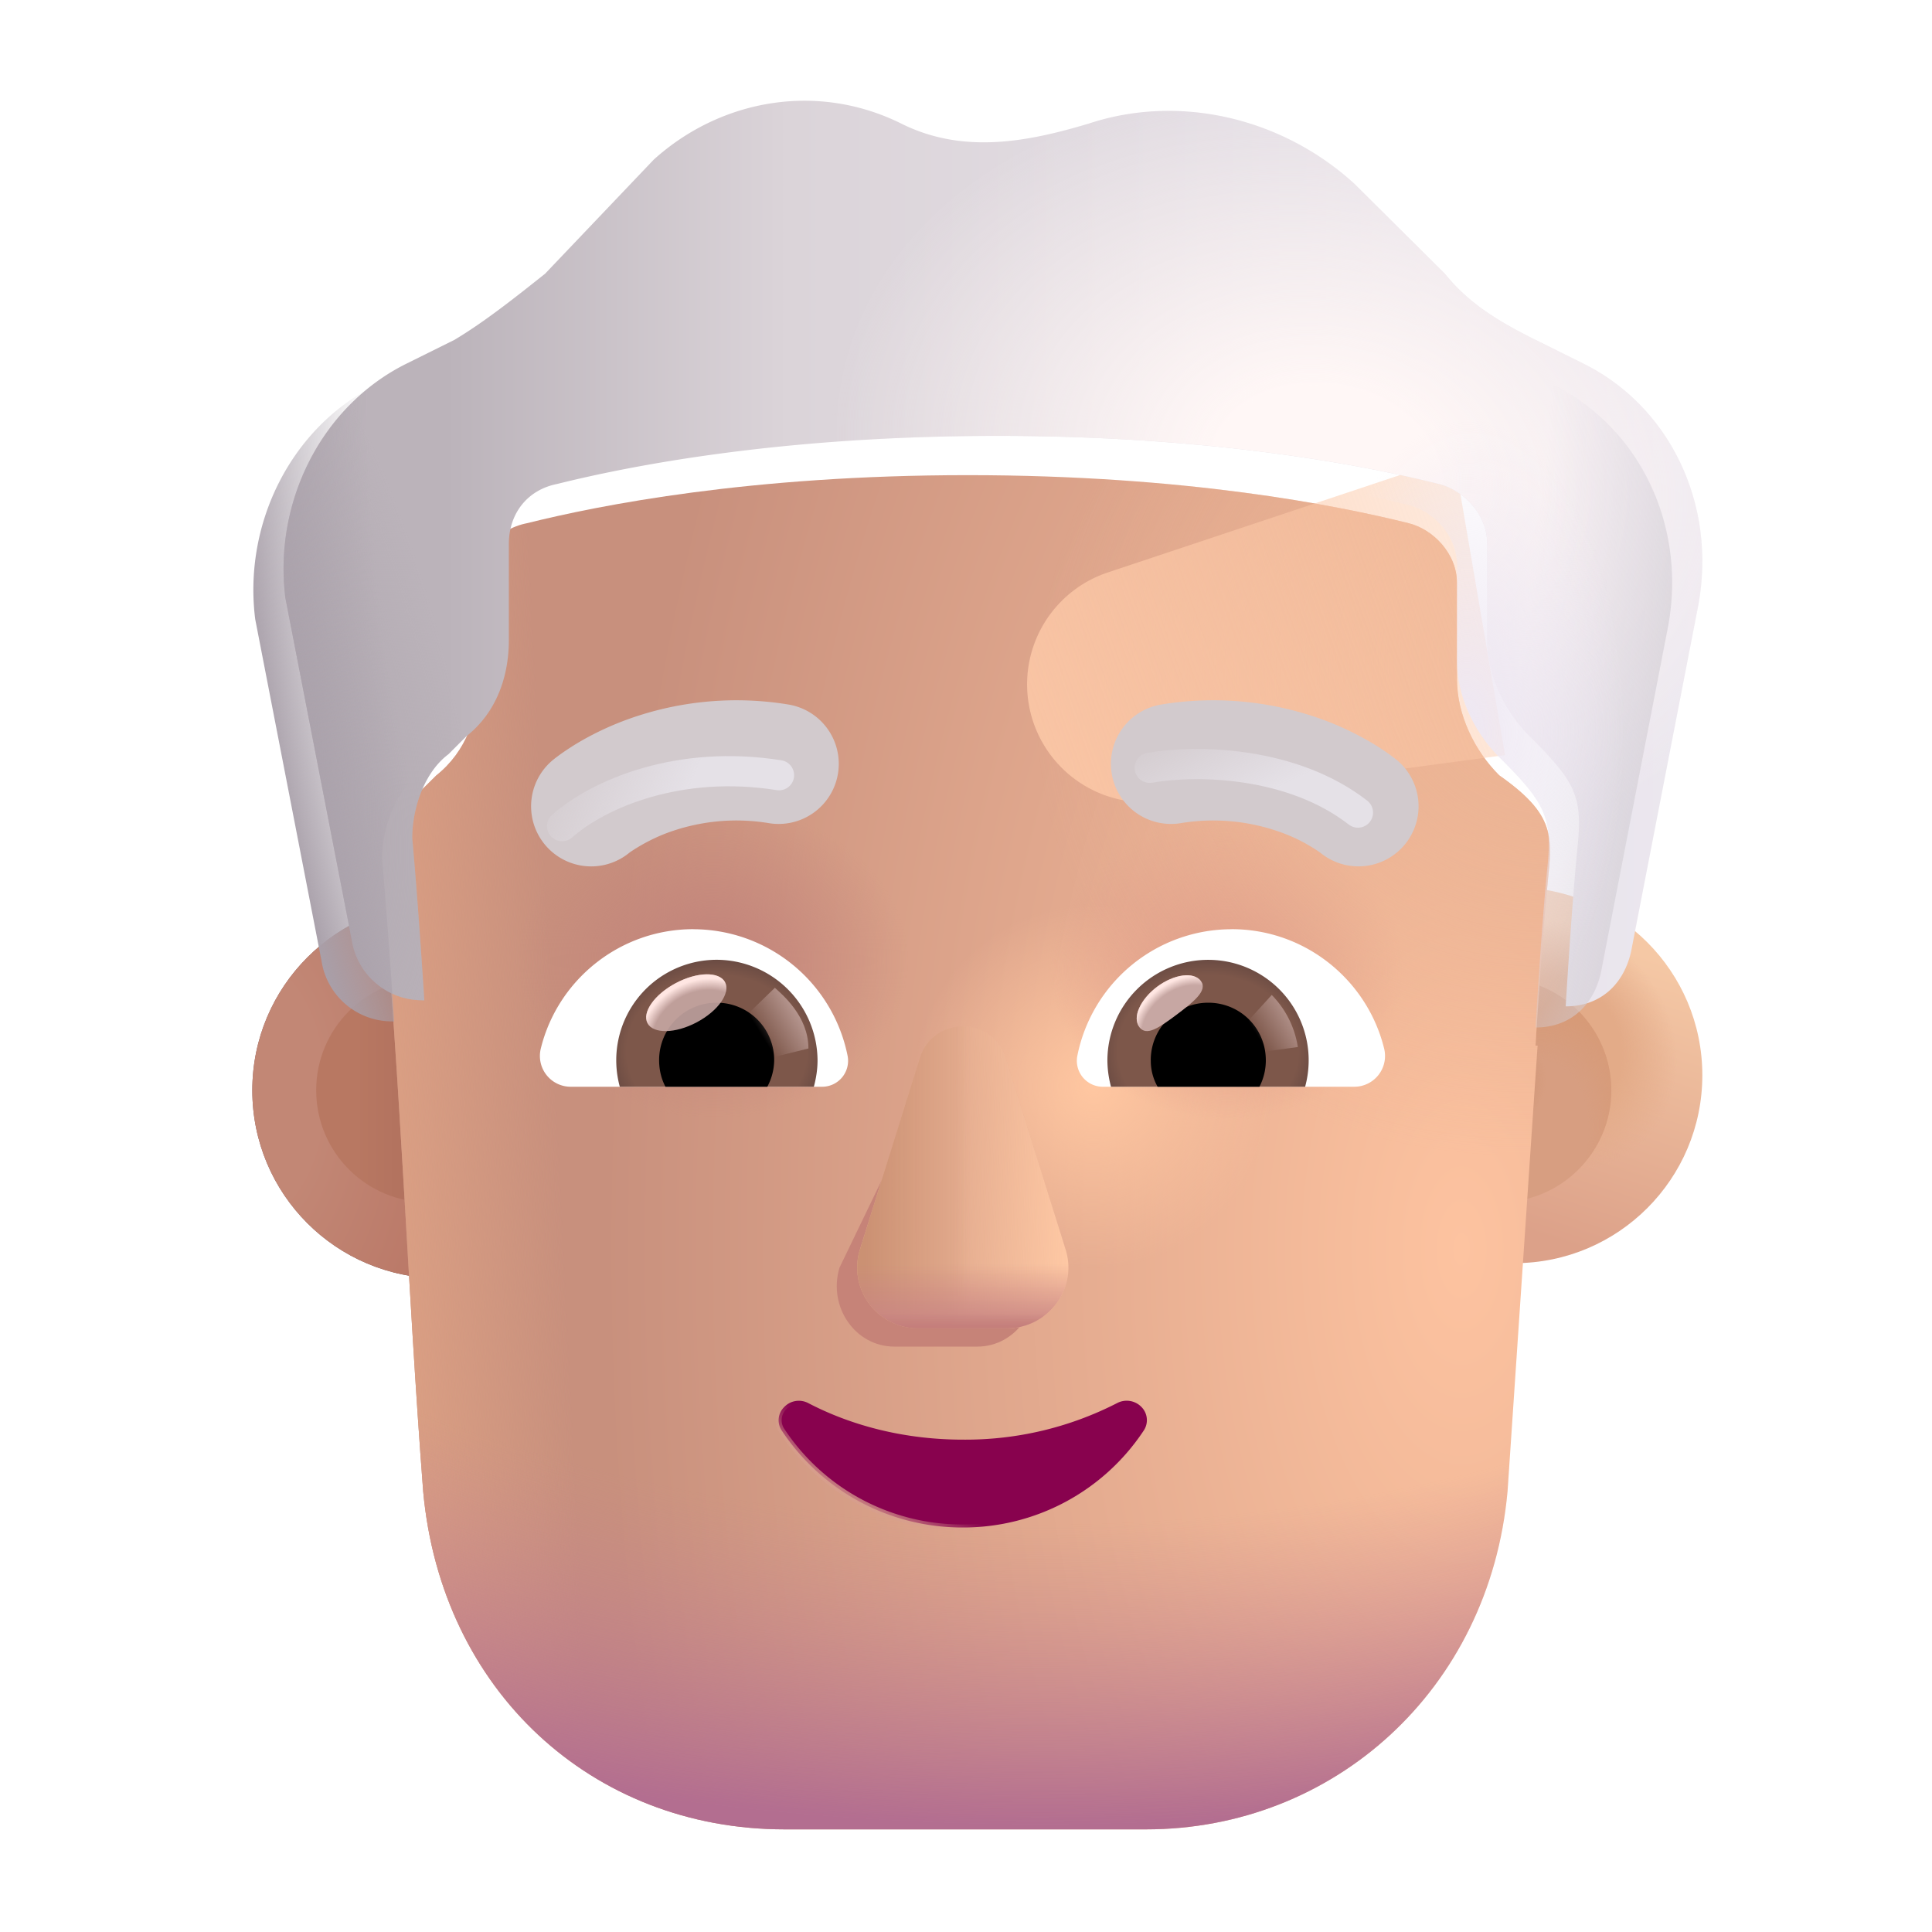 <svg xmlns="http://www.w3.org/2000/svg" fill="none" viewBox="0 0 32 32"><g filter="url(#svg-789396e0-42a9-49fe-ae71-0d1183b3e0a3-a)"><circle cx="7.092" cy="18.059" r="3.113" fill="url(#svg-5fd24ad7-9386-4697-a247-254448b26b33-b)"/></g><g filter="url(#svg-2e0ebcd0-1201-4e87-8908-366a6a70039a-c)"><circle cx="7.092" cy="18.059" r="3.113" fill="url(#svg-5d43282d-2bf7-4c83-911d-f8fc7488543b-d)"/></g><g filter="url(#svg-d0fe87c3-d761-40c3-9afb-156bc2733e18-e)"><circle cx="7.092" cy="18.059" r="1.855" fill="url(#svg-c799dd85-c68f-42df-b2d2-0a4409b6f7f4-f)"/></g><g filter="url(#svg-4dd51406-b3f0-426f-b019-0c73fe645641-g)"><circle cx="24.833" cy="18.059" r="3.113" fill="url(#svg-e9ddce16-db4f-421a-9942-453483e2562c-h)"/><circle cx="24.833" cy="18.059" r="3.113" fill="url(#svg-e86f4fc5-3b22-4165-a5f3-7703d6fd3f58-i)"/></g><g filter="url(#svg-1c239e75-7c3a-475e-8f3a-3a796e8432a8-j)"><circle cx="24.833" cy="18.059" r="1.855" fill="#D79E81"/><circle cx="24.833" cy="18.059" r="1.855" fill="url(#svg-557ce0ae-b9dc-4827-8735-e86aa7962777-k)"/><circle cx="24.833" cy="18.059" r="1.855" fill="url(#svg-b1974fcb-935e-42c8-bbc6-ca29a9adf6d2-l)"/></g><g filter="url(#svg-8bb85b90-0301-41e0-af79-2d5166dd7b88-m)"><path fill="url(#svg-c5e04da6-ab13-46c2-869e-96ce292dd2d6-n)" d="M6.327 14.234c0-.498.2-1.094.6-1.393l.3-.298c.5-.398.7-.995.7-1.591V9.36c0-.497.301-.895.801-.994 1.2-.299 3.701-.796 7.302-.796s6.102.497 7.302.796c.4.099.8.497.8.994v1.592c0 .596.3 1.193.7 1.59.937.657.879 1.018.801 1.791-.1.995-.2 2.685-.2 2.685h.034L24.97 24.4c-.3 3.3-2.894 5.6-5.987 5.6h-5.987c-3.193 0-5.687-2.3-5.987-5.6-.26-3.387-.373-6.785-.683-10.166"/><path fill="url(#svg-a85e5c3d-4343-4946-bf7d-84c7a6a3ecc0-o)" d="M6.327 14.234c0-.498.2-1.094.6-1.393l.3-.298c.5-.398.7-.995.7-1.591V9.36c0-.497.301-.895.801-.994 1.2-.299 3.701-.796 7.302-.796s6.102.497 7.302.796c.4.099.8.497.8.994v1.592c0 .596.3 1.193.7 1.59.937.657.879 1.018.801 1.791-.1.995-.2 2.685-.2 2.685h.034L24.97 24.4c-.3 3.3-2.894 5.6-5.987 5.6h-5.987c-3.193 0-5.687-2.3-5.987-5.6-.26-3.387-.373-6.785-.683-10.166"/><path fill="url(#svg-0839f5a4-094e-4b90-b51e-7f0dd9ed461c-p)" d="M6.327 14.234c0-.498.2-1.094.6-1.393l.3-.298c.5-.398.7-.995.7-1.591V9.36c0-.497.301-.895.801-.994 1.2-.299 3.701-.796 7.302-.796s6.102.497 7.302.796c.4.099.8.497.8.994v1.592c0 .596.3 1.193.7 1.59.937.657.879 1.018.801 1.791-.1.995-.2 2.685-.2 2.685h.034L24.97 24.4c-.3 3.3-2.894 5.6-5.987 5.6h-5.987c-3.193 0-5.687-2.3-5.987-5.6-.26-3.387-.373-6.785-.683-10.166"/><path fill="url(#svg-24447533-26ab-41f5-944b-0ab4bf1c60a7-q)" d="M6.327 14.234c0-.498.2-1.094.6-1.393l.3-.298c.5-.398.7-.995.7-1.591V9.36c0-.497.301-.895.801-.994 1.2-.299 3.701-.796 7.302-.796s6.102.497 7.302.796c.4.099.8.497.8.994v1.592c0 .596.3 1.193.7 1.59.937.657.879 1.018.801 1.791-.1.995-.2 2.685-.2 2.685h.034L24.97 24.4c-.3 3.3-2.894 5.6-5.987 5.6h-5.987c-3.193 0-5.687-2.3-5.987-5.6-.26-3.387-.373-6.785-.683-10.166"/><path fill="url(#svg-20736b9c-5b61-453b-9969-f8ff3d7607d4-r)" d="M6.327 14.234c0-.498.2-1.094.6-1.393l.3-.298c.5-.398.7-.995.7-1.591V9.36c0-.497.301-.895.801-.994 1.2-.299 3.701-.796 7.302-.796s6.102.497 7.302.796c.4.099.8.497.8.994v1.592c0 .596.3 1.193.7 1.59.937.657.879 1.018.801 1.791-.1.995-.2 2.685-.2 2.685h.034L24.97 24.4c-.3 3.3-2.894 5.6-5.987 5.6h-5.987c-3.193 0-5.687-2.3-5.987-5.6-.26-3.387-.373-6.785-.683-10.166"/><path fill="url(#svg-dd5c033a-bd5a-4c9e-85db-ced95db1a602-s)" d="M6.327 14.234c0-.498.2-1.094.6-1.393l.3-.298c.5-.398.7-.995.7-1.591V9.36c0-.497.301-.895.801-.994 1.2-.299 3.701-.796 7.302-.796s6.102.497 7.302.796c.4.099.8.497.8.994v1.592c0 .596.3 1.193.7 1.59.937.657.879 1.018.801 1.791-.1.995-.2 2.685-.2 2.685h.034L24.97 24.4c-.3 3.3-2.894 5.6-5.987 5.6h-5.987c-3.193 0-5.687-2.3-5.987-5.6-.26-3.387-.373-6.785-.683-10.166"/><path fill="url(#svg-bc9f9b8c-d71d-4ba3-916b-801f9798ba43-t)" d="M6.327 14.234c0-.498.2-1.094.6-1.393l.3-.298c.5-.398.7-.995.7-1.591V9.36c0-.497.301-.895.801-.994 1.2-.299 3.701-.796 7.302-.796s6.102.497 7.302.796c.4.099.8.497.8.994v1.592c0 .596.3 1.193.7 1.59.937.657.879 1.018.801 1.791-.1.995-.2 2.685-.2 2.685h.034L24.97 24.4c-.3 3.3-2.894 5.6-5.987 5.6h-5.987c-3.193 0-5.687-2.3-5.987-5.6-.26-3.387-.373-6.785-.683-10.166"/></g><g filter="url(#svg-c9eb1daf-0674-4209-b3be-b9dcb4db0803-u)"><path fill="url(#svg-70ac400c-425c-46a2-8162-7a91da367610-v)" d="m24.084 7.57-5.739 1.913a1.953 1.953 0 0 0 .877 3.788l5.706-.764z"/></g><g filter="url(#svg-88a2a3bd-30fa-48a4-b96e-28e6280922e5-w)"><path fill="url(#svg-c81581df-b297-478d-82b0-106f85899f5c-x)" d="m24.933 5.979.8.397c1.4.697 2.2 2.288 1.9 3.979l-1.1 5.669c-.098.585-.485.98-1.066.994h-.034s.1-1.69.2-2.685c.081-.808-.06-1.054-.8-1.79-.4-.398-.7-.995-.7-1.591V9.36c0-.497-.4-.895-.8-.994-1.201-.299-3.702-.796-7.303-.796s-6.102.497-7.302.796c-.5.099-.8.497-.8.994v1.592c0 .596-.2 1.193-.7 1.59l-.3.3c-.4.298-.6.894-.6 1.392.1 1.094.2 2.685.2 2.685l-.092-.003a1.18 1.18 0 0 1-1.109-.992l-1.1-5.669c-.2-1.591.6-3.182 2-3.879l.8-.397c.5-.299 1-.697 1.501-1.095l1.8-1.89c1.1-.994 2.701-1.292 4.102-.596 1.03.513 2.1.298 3.1 0 1.501-.497 3.202-.1 4.402.995l1.5 1.491c.4.498.9.796 1.5 1.095"/><path fill="url(#svg-418b51ec-a6eb-4346-9757-53d0232d228b-y)" d="m24.933 5.979.8.397c1.4.697 2.2 2.288 1.9 3.979l-1.1 5.669c-.098.585-.485.98-1.066.994h-.034s.1-1.69.2-2.685c.081-.808-.06-1.054-.8-1.79-.4-.398-.7-.995-.7-1.591V9.36c0-.497-.4-.895-.8-.994-1.201-.299-3.702-.796-7.303-.796s-6.102.497-7.302.796c-.5.099-.8.497-.8.994v1.592c0 .596-.2 1.193-.7 1.59l-.3.3c-.4.298-.6.894-.6 1.392.1 1.094.2 2.685.2 2.685l-.092-.003a1.18 1.18 0 0 1-1.109-.992l-1.1-5.669c-.2-1.591.6-3.182 2-3.879l.8-.397c.5-.299 1-.697 1.501-1.095l1.8-1.89c1.1-.994 2.701-1.292 4.102-.596 1.03.513 2.1.298 3.1 0 1.501-.497 3.202-.1 4.402.995l1.5 1.491c.4.498.9.796 1.5 1.095"/><path fill="url(#svg-fafacead-ccb6-422a-901f-fe17219e7a2f-z)" d="m24.933 5.979.8.397c1.4.697 2.2 2.288 1.9 3.979l-1.1 5.669c-.098.585-.485.98-1.066.994h-.034s.1-1.69.2-2.685c.081-.808-.06-1.054-.8-1.79-.4-.398-.7-.995-.7-1.591V9.36c0-.497-.4-.895-.8-.994-1.201-.299-3.702-.796-7.303-.796s-6.102.497-7.302.796c-.5.099-.8.497-.8.994v1.592c0 .596-.2 1.193-.7 1.59l-.3.3c-.4.298-.6.894-.6 1.392.1 1.094.2 2.685.2 2.685l-.092-.003a1.18 1.18 0 0 1-1.109-.992l-1.1-5.669c-.2-1.591.6-3.182 2-3.879l.8-.397c.5-.299 1-.697 1.501-1.095l1.8-1.89c1.1-.994 2.701-1.292 4.102-.596 1.03.513 2.1.298 3.1 0 1.501-.497 3.202-.1 4.402.995l1.5 1.491c.4.498.9.796 1.5 1.095"/></g><path fill="url(#svg-26061632-ad8a-4ea3-9bd5-1c4a76343e39-A)" d="m24.933 5.979.8.397c1.4.697 2.2 2.288 1.9 3.979l-1.1 5.669c-.098.585-.485.98-1.066.994h-.034s.1-1.69.2-2.685c.081-.808-.06-1.054-.8-1.79-.4-.398-.7-.995-.7-1.591V9.36c0-.497-.4-.895-.8-.994-1.201-.299-3.702-.796-7.303-.796s-6.102.497-7.302.796c-.5.099-.8.497-.8.994v1.592c0 .596-.2 1.193-.7 1.59l-.3.3c-.4.298-.6.894-.6 1.392.1 1.094.2 2.685.2 2.685l-.092-.003a1.18 1.18 0 0 1-1.109-.992l-1.1-5.669c-.2-1.591.6-3.182 2-3.879l.8-.397c.5-.299 1-.697 1.501-1.095l1.8-1.89c1.1-.994 2.701-1.292 4.102-.596 1.03.513 2.1.298 3.1 0 1.501-.497 3.202-.1 4.402.995l1.5 1.491c.4.498.9.796 1.5 1.095"/><path fill="url(#svg-bf407692-52d4-43d8-917f-6fd9ec1cd763-B)" d="m24.933 5.979.8.397c1.4.697 2.2 2.288 1.9 3.979l-1.1 5.669c-.098.585-.485.98-1.066.994h-.034s.1-1.69.2-2.685c.081-.808-.06-1.054-.8-1.79-.4-.398-.7-.995-.7-1.591V9.36c0-.497-.4-.895-.8-.994-1.201-.299-3.702-.796-7.303-.796s-6.102.497-7.302.796c-.5.099-.8.497-.8.994v1.592c0 .596-.2 1.193-.7 1.59l-.3.3c-.4.298-.6.894-.6 1.392.1 1.094.2 2.685.2 2.685l-.092-.003a1.18 1.18 0 0 1-1.109-.992l-1.1-5.669c-.2-1.591.6-3.182 2-3.879l.8-.397c.5-.299 1-.697 1.501-1.095l1.8-1.89c1.1-.994 2.701-1.292 4.102-.596 1.03.513 2.1.298 3.1 0 1.501-.497 3.202-.1 4.402.995l1.5 1.491c.4.498.9.796 1.5 1.095"/><path fill="url(#svg-d0f66d88-4868-414f-893a-f4eade801437-C)" d="m24.933 5.979.8.397c1.4.697 2.2 2.288 1.9 3.979l-1.1 5.669c-.098.585-.485.98-1.066.994h-.034s.1-1.69.2-2.685c.081-.808-.06-1.054-.8-1.79-.4-.398-.7-.995-.7-1.591V9.36c0-.497-.4-.895-.8-.994-1.201-.299-3.702-.796-7.303-.796s-6.102.497-7.302.796c-.5.099-.8.497-.8.994v1.592c0 .596-.2 1.193-.7 1.59l-.3.3c-.4.298-.6.894-.6 1.392.1 1.094.2 2.685.2 2.685l-.092-.003a1.18 1.18 0 0 1-1.109-.992l-1.1-5.669c-.2-1.591.6-3.182 2-3.879l.8-.397c.5-.299 1-.697 1.501-1.095l1.8-1.89c1.1-.994 2.701-1.292 4.102-.596 1.03.513 2.1.298 3.1 0 1.501-.497 3.202-.1 4.402.995l1.5 1.491c.4.498.9.796 1.5 1.095"/><g filter="url(#svg-a237b07f-e2b5-455d-b2c2-496264635c36-D)"><path fill="#C68378" d="M15.433 17.83 13.903 21c-.19.652.266 1.304.91 1.304h1.375c.645 0 1.1-.662.91-1.304l-.929-3.17c-.199-.701-.527-.701-.736 0"/></g><g filter="url(#svg-e80953ff-0ccb-4ab5-a47f-27e61d50db54-E)"><path fill="#E4AC8F" d="m15.234 17.527-.991 3.17a1.005 1.005 0 0 0 .97 1.303h1.466c.688 0 1.173-.662.971-1.304l-.99-3.17c-.213-.701-1.204-.701-1.427 0"/><path fill="url(#svg-146b5f37-fe03-4dc1-9a4f-e84bdcb7f7c3-F)" d="m15.234 17.527-.991 3.17a1.005 1.005 0 0 0 .97 1.303h1.466c.688 0 1.173-.662.971-1.304l-.99-3.17c-.213-.701-1.204-.701-1.427 0"/><path fill="url(#svg-3852b506-bd29-41cf-a2b8-8e2a20b692ee-G)" d="m15.234 17.527-.991 3.17a1.005 1.005 0 0 0 .97 1.303h1.466c.688 0 1.173-.662.971-1.304l-.99-3.17c-.213-.701-1.204-.701-1.427 0"/><path fill="url(#svg-3a885ec2-fcc2-475d-999b-6fa80fe7f4e0-H)" d="m15.234 17.527-.991 3.17a1.005 1.005 0 0 0 .97 1.303h1.466c.688 0 1.173-.662.971-1.304l-.99-3.17c-.213-.701-1.204-.701-1.427 0"/></g><path fill="url(#svg-ecb609ce-6be9-48a9-9eaa-352aa660df9b-I)" d="m15.234 17.527-.991 3.17a1.005 1.005 0 0 0 .97 1.303h1.466c.688 0 1.173-.662.971-1.304l-.99-3.17c-.213-.701-1.204-.701-1.427 0"/><path fill="#88024E" stroke="url(#svg-59db6e26-d7b8-4477-bf6a-1727fe311685-J)" stroke-width=".1" d="M13.386 23.239a.335.335 0 0 0-.4.069.305.305 0 0 0-.033.393 3.58 3.58 0 0 0 2.993 1.599 3.58 3.58 0 0 0 2.994-1.6.31.31 0 0 0-.034-.396.34.34 0 0 0-.4-.066 5.5 5.5 0 0 1-2.56.607c-.938 0-1.82-.22-2.56-.606Z"/><g filter="url(#svg-31e1647b-c10b-4cd2-85d8-9d7939c25e48-K)"><path fill="#D2CACD" d="m22.883 12.986-.002-.002-.004-.002-.008-.007-.023-.018-.067-.05a4 4 0 0 0-.221-.15 5 5 0 0 0-.783-.394 5.3 5.3 0 0 0-2.784-.295.995.995 0 1 0 .31 1.967 3.3 3.3 0 0 1 1.742.18 2.8 2.8 0 0 1 .56.297l.015.011a.995.995 0 0 0 1.265-1.537"/></g><g filter="url(#svg-d2a93a42-7afa-40e4-b967-b614b38722be-L)"><path fill="#D2CACD" d="M8.91 12.987v-.001l.002-.002.004-.002.008-.007.022-.018.067-.05q.083-.061.222-.15c.186-.117.45-.262.783-.394a5.3 5.3 0 0 1 2.784-.295.995.995 0 1 1-.31 1.967 3.3 3.3 0 0 0-1.742.18 3 3 0 0 0-.56.297l-.015.011a.995.995 0 0 1-1.266-1.536"/></g><path fill="#fff" d="M20.4 15.39c1.217 0 2.245.84 2.525 1.975a.51.51 0 0 1-.499.635h-4.16a.43.43 0 0 1-.423-.507 2.606 2.606 0 0 1 2.556-2.102"/><path fill="url(#svg-05bb81b3-3f23-459a-bd53-ff8a89b1e7af-M)" d="M20.013 15.898A1.664 1.664 0 0 1 21.617 18h-3.215a1.7 1.7 0 0 1-.06-.439 1.67 1.67 0 0 1 1.671-1.663"/><path fill="#000" d="M19.06 17.561c0-.53.424-.953.953-.953.53 0 .953.424.953.953a.94.94 0 0 1-.106.439h-1.686a.86.86 0 0 1-.113-.439"/><g filter="url(#svg-c7408c74-5897-4a05-a94c-da5b01c7778c-N)"><path fill="#C7A7A3" d="M19.891 16.25c.119.158-.13.351-.41.562-.283.21-.492.358-.61.2-.119-.159.014-.458.295-.669.282-.21.607-.252.725-.094"/><path fill="url(#svg-1c169f70-51c7-493c-b846-514d38171f47-O)" d="M19.891 16.25c.119.158-.13.351-.41.562-.283.21-.492.358-.61.2-.119-.159.014-.458.295-.669.282-.21.607-.252.725-.094"/></g><g filter="url(#svg-e35af0e2-c93a-4ee5-b5c5-c73a30e20db8-P)"><path fill="url(#svg-f3df7140-4559-47bd-90ed-ecedef81c44e-Q)" d="M21.496 17.342a1.57 1.57 0 0 0-.432-.862l-.484.531.218.426z"/></g><path fill="#fff" d="M11.484 15.39c-1.218 0-2.247.84-2.526 1.975a.51.51 0 0 0 .499.635h4.16a.43.43 0 0 0 .423-.507 2.61 2.61 0 0 0-2.556-2.102"/><path fill="url(#svg-16430204-6d6c-492c-99dc-4dadfbd333ce-R)" d="M11.87 15.897A1.664 1.664 0 0 0 10.266 18h3.214c.038-.144.061-.287.061-.439a1.675 1.675 0 0 0-1.671-1.664"/><path fill="#000" d="M12.823 17.561a.95.95 0 0 0-.953-.953.95.95 0 0 0-.953.953c0 .16.037.31.105.439h1.687a.95.95 0 0 0 .114-.439"/><g filter="url(#svg-c422ae15-c8a1-423a-8d21-06c3d85d049f-S)"><path fill="url(#svg-bac4509c-2215-4976-9c91-6eb86ac768d4-T)" d="M13.39 17.366c0-.538-.438-.896-.556-1.005l-.537.52.33.674z"/></g><g filter="url(#svg-c8c647f5-8e43-4e23-8ae4-d9aa8316e73d-U)" transform="rotate(-27.914 11.367 16.608)"><ellipse cx="11.367" cy="16.608" fill="#C7A7A3" fill-opacity=".9" rx=".726" ry=".368"/><ellipse cx="11.367" cy="16.608" fill="url(#svg-f4a5ed81-0df8-443c-8823-5d15b8518a28-V)" rx=".726" ry=".368"/></g><g filter="url(#svg-1543f949-4eed-421d-8176-763ec6aef830-W)"><path stroke="url(#svg-8b06617b-f7ac-468c-ac66-c2c1528c6072-X)" stroke-linecap="round" stroke-width=".5" d="M19.043 12.717c.802-.14 2.366-.1 3.449.742"/></g><g filter="url(#svg-9028e087-1644-404a-beec-d522f609e773-Y)"><path stroke="url(#svg-97f1def0-e409-4b30-8cd3-bd9c405ee29c-Z)" stroke-linecap="round" stroke-width=".5" d="M9.31 13.684c.61-.54 1.942-1.107 3.593-.844"/></g><defs><radialGradient id="svg-5fd24ad7-9386-4697-a247-254448b26b33-b" cx="0" cy="0" r="1" gradientTransform="matrix(3.273 0 0 5.727 3.979 18.059)" gradientUnits="userSpaceOnUse"><stop offset=".351" stop-color="#865D5F"/><stop offset="1" stop-color="#76594A"/></radialGradient><radialGradient id="svg-5d43282d-2bf7-4c83-911d-f8fc7488543b-d" cx="0" cy="0" r="1" gradientTransform="matrix(3.273 0 0 5.727 3.979 18.059)" gradientUnits="userSpaceOnUse"><stop offset=".351" stop-color="#C28775"/><stop offset="1" stop-color="#BA7867"/></radialGradient><radialGradient id="svg-e86f4fc5-3b22-4165-a5f3-7703d6fd3f58-i" cx="0" cy="0" r="1" gradientTransform="rotate(-36.06 39.744 -30.43)scale(1.907 2.177)" gradientUnits="userSpaceOnUse"><stop offset=".543" stop-color="#E3AB88"/><stop offset="1" stop-color="#E3AB88" stop-opacity="0"/></radialGradient><radialGradient id="svg-557ce0ae-b9dc-4827-8735-e86aa7962777-k" cx="0" cy="0" r="1" gradientTransform="matrix(1.532 -2.817 1.649 .896 24.756 19.59)" gradientUnits="userSpaceOnUse"><stop offset=".69" stop-color="#D79A76" stop-opacity="0"/><stop offset="1" stop-color="#D79A76"/></radialGradient><radialGradient id="svg-b1974fcb-935e-42c8-bbc6-ca29a9adf6d2-l" cx="0" cy="0" r="1" gradientTransform="rotate(44.708 -9.54 39.223)scale(.68 .877)" gradientUnits="userSpaceOnUse"><stop stop-color="#CB8E6D"/><stop offset="1" stop-color="#CB8E6D" stop-opacity="0"/></radialGradient><radialGradient id="svg-c5e04da6-ab13-46c2-869e-96ce292dd2d6-n" cx="0" cy="0" r="1" gradientTransform="matrix(-14.184 0 0 -27.694 24.188 20.375)" gradientUnits="userSpaceOnUse"><stop stop-color="#FDC3A0"/><stop offset="1" stop-color="#C8907D"/></radialGradient><radialGradient id="svg-0839f5a4-094e-4b90-b51e-7f0dd9ed461c-p" cx="0" cy="0" r="1" gradientTransform="matrix(0 16.349 -27.716 0 17.216 14.246)" gradientUnits="userSpaceOnUse"><stop offset=".652" stop-color="#C8878C" stop-opacity="0"/><stop offset=".955" stop-color="#B36E90"/></radialGradient><radialGradient id="svg-24447533-26ab-41f5-944b-0ab4bf1c60a7-q" cx="0" cy="0" r="1" gradientTransform="matrix(-2.997 0 0 -3.021 18.111 17.688)" gradientUnits="userSpaceOnUse"><stop stop-color="#FFC7A1"/><stop offset="1" stop-color="#FFC7A1" stop-opacity="0"/></radialGradient><radialGradient id="svg-20736b9c-5b61-453b-9969-f8ff3d7607d4-r" cx="0" cy="0" r="1" gradientTransform="matrix(0 -2.5 2.933 0 20.321 15.75)" gradientUnits="userSpaceOnUse"><stop offset=".237" stop-color="#E1A08B"/><stop offset="1" stop-color="#E1A08B" stop-opacity="0"/></radialGradient><radialGradient id="svg-dd5c033a-bd5a-4c9e-85db-ced95db1a602-s" cx="0" cy="0" r="1" gradientTransform="matrix(0 -2.594 3.226 0 11.821 15.625)" gradientUnits="userSpaceOnUse"><stop stop-color="#C1827A"/><stop offset="1" stop-color="#C1827A" stop-opacity="0"/></radialGradient><radialGradient id="svg-bc9f9b8c-d71d-4ba3-916b-801f9798ba43-t" cx="0" cy="0" r="1" gradientTransform="matrix(-8.167 4.868 -4.198 -7.044 26.313 10.25)" gradientUnits="userSpaceOnUse"><stop stop-color="#EBB494"/><stop offset="1" stop-color="#EBB494" stop-opacity="0"/></radialGradient><radialGradient id="svg-418b51ec-a6eb-4346-9757-53d0232d228b-y" cx="0" cy="0" r="1" gradientTransform="rotate(-169.032 11.112 3.065)scale(8.213 6.303)" gradientUnits="userSpaceOnUse"><stop offset=".223" stop-color="#FFF7F6"/><stop offset="1" stop-color="#FFF7F6" stop-opacity="0"/></radialGradient><radialGradient id="svg-fafacead-ccb6-422a-901f-fe17219e7a2f-z" cx="0" cy="0" r="1" gradientTransform="matrix(2.938 -.812 2.32 8.389 3.813 11.563)" gradientUnits="userSpaceOnUse"><stop stop-color="#AEA6AE"/><stop offset="1" stop-color="#AEA6AE" stop-opacity="0"/></radialGradient><radialGradient id="svg-26061632-ad8a-4ea3-9bd5-1c4a76343e39-A" cx="0" cy="0" r="1" gradientTransform="matrix(24.135 5.305 -8.311 37.811 4.196 9.166)" gradientUnits="userSpaceOnUse"><stop offset=".847" stop-color="#D8D1DE" stop-opacity="0"/><stop offset="1" stop-color="#CDC9CB"/></radialGradient><radialGradient id="svg-bf407692-52d4-43d8-917f-6fd9ec1cd763-B" cx="0" cy="0" r="1" gradientTransform="matrix(-14.55 3.519 -5.513 -22.795 19.507 10.689)" gradientUnits="userSpaceOnUse"><stop offset=".856" stop-color="#A89FA9" stop-opacity="0"/><stop offset="1" stop-color="#A89FA9"/></radialGradient><radialGradient id="svg-d0f66d88-4868-414f-893a-f4eade801437-C" cx="0" cy="0" r="1" gradientTransform="matrix(.031 -5.219 2.626 .016 24.281 12.156)" gradientUnits="userSpaceOnUse"><stop offset=".053" stop-color="#EEE8F3"/><stop offset="1" stop-color="#EEE8F3" stop-opacity="0"/></radialGradient><radialGradient id="svg-05bb81b3-3f23-459a-bd53-ff8a89b1e7af-M" cx="0" cy="0" r="1" gradientTransform="matrix(0 1.684 -1.993 0 20.01 17.409)" gradientUnits="userSpaceOnUse"><stop offset=".75" stop-color="#7D574A"/><stop offset="1" stop-color="#5E433E"/></radialGradient><radialGradient id="svg-1c169f70-51c7-493c-b846-514d38171f47-O" cx="0" cy="0" r="1" gradientTransform="rotate(-127.812 13.941 3.676)scale(.705 .971)" gradientUnits="userSpaceOnUse"><stop offset=".766" stop-color="#FFE6E2" stop-opacity="0"/><stop offset=".966" stop-color="#FFE6E2"/></radialGradient><radialGradient id="svg-16430204-6d6c-492c-99dc-4dadfbd333ce-R" cx="0" cy="0" r="1" gradientTransform="matrix(0 1.684 -1.993 0 11.873 17.409)" gradientUnits="userSpaceOnUse"><stop offset=".75" stop-color="#7D574A"/><stop offset="1" stop-color="#5E433E"/></radialGradient><radialGradient id="svg-f4a5ed81-0df8-443c-8823-5d15b8518a28-V" cx="0" cy="0" r="1" gradientTransform="rotate(-90.897 14.134 3.016)scale(.921 1.107)" gradientUnits="userSpaceOnUse"><stop offset=".766" stop-color="#FFE6E2" stop-opacity="0"/><stop offset=".966" stop-color="#FFE6E2"/></radialGradient><filter id="svg-789396e0-42a9-49fe-ae71-0d1183b3e0a3-a" width="6.427" height="6.227" x="3.979" y="14.945" color-interpolation-filters="sRGB" filterUnits="userSpaceOnUse"><feFlood flood-opacity="0" result="BackgroundImageFix"/><feBlend in="SourceGraphic" in2="BackgroundImageFix" result="shape"/><feColorMatrix in="SourceAlpha" result="hardAlpha" values="0 0 0 0 0 0 0 0 0 0 0 0 0 0 0 0 0 0 127 0"/><feOffset dx=".2"/><feGaussianBlur stdDeviation=".15"/><feComposite in2="hardAlpha" k2="-1" k3="1" operator="arithmetic"/><feColorMatrix values="0 0 0 0 0.62 0 0 0 0 0.471 0 0 0 0 0.408 0 0 0 1 0"/><feBlend in2="shape" result="effect1_innerShadow_3987_20062"/></filter><filter id="svg-2e0ebcd0-1201-4e87-8908-366a6a70039a-c" width="6.427" height="6.227" x="3.979" y="14.945" color-interpolation-filters="sRGB" filterUnits="userSpaceOnUse"><feFlood flood-opacity="0" result="BackgroundImageFix"/><feBlend in="SourceGraphic" in2="BackgroundImageFix" result="shape"/><feColorMatrix in="SourceAlpha" result="hardAlpha" values="0 0 0 0 0 0 0 0 0 0 0 0 0 0 0 0 0 0 127 0"/><feOffset dx=".2"/><feGaussianBlur stdDeviation=".2"/><feComposite in2="hardAlpha" k2="-1" k3="1" operator="arithmetic"/><feColorMatrix values="0 0 0 0 0.867 0 0 0 0 0.643 0 0 0 0 0.533 0 0 0 1 0"/><feBlend in2="shape" result="effect1_innerShadow_3987_20062"/></filter><filter id="svg-d0fe87c3-d761-40c3-9afb-156bc2733e18-e" width="4.711" height="4.711" x="4.737" y="15.703" color-interpolation-filters="sRGB" filterUnits="userSpaceOnUse"><feFlood flood-opacity="0" result="BackgroundImageFix"/><feBlend in="SourceGraphic" in2="BackgroundImageFix" result="shape"/><feGaussianBlur result="effect1_foregroundBlur_3987_20062" stdDeviation=".25"/></filter><filter id="svg-4dd51406-b3f0-426f-b019-0c73fe645641-g" width="6.477" height="6.477" x="21.72" y="14.695" color-interpolation-filters="sRGB" filterUnits="userSpaceOnUse"><feFlood flood-opacity="0" result="BackgroundImageFix"/><feBlend in="SourceGraphic" in2="BackgroundImageFix" result="shape"/><feColorMatrix in="SourceAlpha" result="hardAlpha" values="0 0 0 0 0 0 0 0 0 0 0 0 0 0 0 0 0 0 127 0"/><feOffset dx=".25" dy="-.25"/><feGaussianBlur stdDeviation=".25"/><feComposite in2="hardAlpha" k2="-1" k3="1" operator="arithmetic"/><feColorMatrix values="0 0 0 0 0.769 0 0 0 0 0.529 0 0 0 0 0.506 0 0 0 1 0"/><feBlend in2="shape" result="effect1_innerShadow_3987_20062"/></filter><filter id="svg-1c239e75-7c3a-475e-8f3a-3a796e8432a8-j" width="4.711" height="4.711" x="22.478" y="15.703" color-interpolation-filters="sRGB" filterUnits="userSpaceOnUse"><feFlood flood-opacity="0" result="BackgroundImageFix"/><feBlend in="SourceGraphic" in2="BackgroundImageFix" result="shape"/><feGaussianBlur result="effect1_foregroundBlur_3987_20062" stdDeviation=".25"/></filter><filter id="svg-8bb85b90-0301-41e0-af79-2d5166dd7b88-m" width="19.345" height="22.73" x="6.327" y="7.57" color-interpolation-filters="sRGB" filterUnits="userSpaceOnUse"><feFlood flood-opacity="0" result="BackgroundImageFix"/><feBlend in="SourceGraphic" in2="BackgroundImageFix" result="shape"/><feColorMatrix in="SourceAlpha" result="hardAlpha" values="0 0 0 0 0 0 0 0 0 0 0 0 0 0 0 0 0 0 127 0"/><feOffset dy=".3"/><feGaussianBlur stdDeviation=".25"/><feComposite in2="hardAlpha" k2="-1" k3="1" operator="arithmetic"/><feColorMatrix values="0 0 0 0 0.737 0 0 0 0 0.486 0 0 0 0 0.376 0 0 0 1 0"/><feBlend in2="shape" result="effect1_innerShadow_3987_20062"/></filter><filter id="svg-c9eb1daf-0674-4209-b3be-b9dcb4db0803-u" width="11.918" height="9.719" x="15.009" y="5.57" color-interpolation-filters="sRGB" filterUnits="userSpaceOnUse"><feFlood flood-opacity="0" result="BackgroundImageFix"/><feBlend in="SourceGraphic" in2="BackgroundImageFix" result="shape"/><feGaussianBlur result="effect1_foregroundBlur_3987_20062" stdDeviation="1"/></filter><filter id="svg-88a2a3bd-30fa-48a4-b96e-28e6280922e5-w" width="24" height="15.65" x="4.196" y="1.519" color-interpolation-filters="sRGB" filterUnits="userSpaceOnUse"><feFlood flood-opacity="0" result="BackgroundImageFix"/><feBlend in="SourceGraphic" in2="BackgroundImageFix" result="shape"/><feColorMatrix in="SourceAlpha" result="hardAlpha" values="0 0 0 0 0 0 0 0 0 0 0 0 0 0 0 0 0 0 127 0"/><feOffset dy="-.5"/><feGaussianBlur stdDeviation=".5"/><feComposite in2="hardAlpha" k2="-1" k3="1" operator="arithmetic"/><feColorMatrix values="0 0 0 0 0.757 0 0 0 0 0.718 0 0 0 0 0.765 0 0 0 1 0"/><feBlend in2="shape" result="effect1_innerShadow_3987_20062"/><feColorMatrix in="SourceAlpha" result="hardAlpha" values="0 0 0 0 0 0 0 0 0 0 0 0 0 0 0 0 0 0 127 0"/><feOffset dx=".5" dy=".15"/><feGaussianBlur stdDeviation=".5"/><feComposite in2="hardAlpha" k2="-1" k3="1" operator="arithmetic"/><feColorMatrix values="0 0 0 0 0.71 0 0 0 0 0.659 0 0 0 0 0.655 0 0 0 1 0"/><feBlend in2="effect1_innerShadow_3987_20062" result="effect2_innerShadow_3987_20062"/></filter><filter id="svg-a237b07f-e2b5-455d-b2c2-496264635c36-D" width="4.782" height="6.5" x="13.11" y="16.554" color-interpolation-filters="sRGB" filterUnits="userSpaceOnUse"><feFlood flood-opacity="0" result="BackgroundImageFix"/><feBlend in="SourceGraphic" in2="BackgroundImageFix" result="shape"/><feGaussianBlur result="effect1_foregroundBlur_3987_20062" stdDeviation=".375"/></filter><filter id="svg-e80953ff-0ccb-4ab5-a47f-27e61d50db54-E" width="4" height="5.5" x="13.946" y="16.75" color-interpolation-filters="sRGB" filterUnits="userSpaceOnUse"><feFlood flood-opacity="0" result="BackgroundImageFix"/><feBlend in="SourceGraphic" in2="BackgroundImageFix" result="shape"/><feGaussianBlur result="effect1_foregroundBlur_3987_20062" stdDeviation=".125"/></filter><filter id="svg-31e1647b-c10b-4cd2-85d8-9d7939c25e48-K" width="5.34" height="3.147" x="18.151" y="11.6" color-interpolation-filters="sRGB" filterUnits="userSpaceOnUse"><feFlood flood-opacity="0" result="BackgroundImageFix"/><feBlend in="SourceGraphic" in2="BackgroundImageFix" result="shape"/><feColorMatrix in="SourceAlpha" result="hardAlpha" values="0 0 0 0 0 0 0 0 0 0 0 0 0 0 0 0 0 0 127 0"/><feOffset dx=".25" dy="-.4"/><feGaussianBlur stdDeviation=".3"/><feComposite in2="hardAlpha" k2="-1" k3="1" operator="arithmetic"/><feColorMatrix values="0 0 0 0 0.678 0 0 0 0 0.596 0 0 0 0 0.678 0 0 0 1 0"/><feBlend in2="shape" result="effect1_innerShadow_3987_20062"/></filter><filter id="svg-d2a93a42-7afa-40e4-b967-b614b38722be-L" width="5.341" height="3.147" x="8.551" y="11.6" color-interpolation-filters="sRGB" filterUnits="userSpaceOnUse"><feFlood flood-opacity="0" result="BackgroundImageFix"/><feBlend in="SourceGraphic" in2="BackgroundImageFix" result="shape"/><feColorMatrix in="SourceAlpha" result="hardAlpha" values="0 0 0 0 0 0 0 0 0 0 0 0 0 0 0 0 0 0 127 0"/><feOffset dx=".25" dy="-.4"/><feGaussianBlur stdDeviation=".3"/><feComposite in2="hardAlpha" k2="-1" k3="1" operator="arithmetic"/><feColorMatrix values="0 0 0 0 0.678 0 0 0 0 0.596 0 0 0 0 0.678 0 0 0 1 0"/><feBlend in2="shape" result="effect1_innerShadow_3987_20062"/></filter><filter id="svg-c7408c74-5897-4a05-a94c-da5b01c7778c-N" width="1.294" height="1.125" x="18.727" y="16.053" color-interpolation-filters="sRGB" filterUnits="userSpaceOnUse"><feFlood flood-opacity="0" result="BackgroundImageFix"/><feBlend in="SourceGraphic" in2="BackgroundImageFix" result="shape"/><feGaussianBlur result="effect1_foregroundBlur_3987_20062" stdDeviation=".05"/></filter><filter id="svg-e35af0e2-c93a-4ee5-b5c5-c73a30e20db8-P" width="1.316" height="1.357" x="20.38" y="16.279" color-interpolation-filters="sRGB" filterUnits="userSpaceOnUse"><feFlood flood-opacity="0" result="BackgroundImageFix"/><feBlend in="SourceGraphic" in2="BackgroundImageFix" result="shape"/><feGaussianBlur result="effect1_foregroundBlur_3987_20062" stdDeviation=".1"/></filter><filter id="svg-c422ae15-c8a1-423a-8d21-06c3d85d049f-S" width="1.493" height="1.594" x="12.097" y="16.161" color-interpolation-filters="sRGB" filterUnits="userSpaceOnUse"><feFlood flood-opacity="0" result="BackgroundImageFix"/><feBlend in="SourceGraphic" in2="BackgroundImageFix" result="shape"/><feGaussianBlur result="effect1_foregroundBlur_3987_20062" stdDeviation=".1"/></filter><filter id="svg-c8c647f5-8e43-4e23-8ae4-d9aa8316e73d-U" width="1.529" height="1.141" x="10.603" y="16.038" color-interpolation-filters="sRGB" filterUnits="userSpaceOnUse"><feFlood flood-opacity="0" result="BackgroundImageFix"/><feBlend in="SourceGraphic" in2="BackgroundImageFix" result="shape"/><feGaussianBlur result="effect1_foregroundBlur_3987_20062" stdDeviation=".05"/></filter><filter id="svg-1543f949-4eed-421d-8176-763ec6aef830-W" width="4.949" height="2.304" x="18.293" y="11.905" color-interpolation-filters="sRGB" filterUnits="userSpaceOnUse"><feFlood flood-opacity="0" result="BackgroundImageFix"/><feBlend in="SourceGraphic" in2="BackgroundImageFix" result="shape"/><feGaussianBlur result="effect1_foregroundBlur_3987_20062" stdDeviation=".25"/></filter><filter id="svg-9028e087-1644-404a-beec-d522f609e773-Y" width="5.094" height="2.41" x="8.56" y="12.023" color-interpolation-filters="sRGB" filterUnits="userSpaceOnUse"><feFlood flood-opacity="0" result="BackgroundImageFix"/><feBlend in="SourceGraphic" in2="BackgroundImageFix" result="shape"/><feGaussianBlur result="effect1_foregroundBlur_3987_20062" stdDeviation=".25"/></filter><linearGradient id="svg-c799dd85-c68f-42df-b2d2-0a4409b6f7f4-f" x1="7.092" x2="5.898" y1="18.578" y2="18.578" gradientUnits="userSpaceOnUse"><stop stop-color="#AF6F5D"/><stop offset="1" stop-color="#B87862"/></linearGradient><linearGradient id="svg-e9ddce16-db4f-421a-9942-453483e2562c-h" x1="26.859" x2="25.332" y1="16.023" y2="20.753" gradientUnits="userSpaceOnUse"><stop stop-color="#F5C8A5"/><stop offset="1" stop-color="#DCA189"/></linearGradient><linearGradient id="svg-a85e5c3d-4343-4946-bf7d-84c7a6a3ecc0-o" x1="5.688" x2="9.469" y1="23.188" y2="23" gradientUnits="userSpaceOnUse"><stop offset=".323" stop-color="#D99E83"/><stop offset="1" stop-color="#D99E83" stop-opacity="0"/></linearGradient><linearGradient id="svg-70ac400c-425c-46a2-8162-7a91da367610-v" x1="15.701" x2="30.889" y1="13.219" y2="7.781" gradientUnits="userSpaceOnUse"><stop stop-color="#FCC8A7"/><stop offset="1" stop-color="#FCC8A7" stop-opacity="0"/></linearGradient><linearGradient id="svg-c81581df-b297-478d-82b0-106f85899f5c-x" x1="6.875" x2="28.817" y1="11.365" y2="11.365" gradientUnits="userSpaceOnUse"><stop stop-color="#BBB3BA"/><stop offset=".259" stop-color="#DBD4D9"/><stop offset="1" stop-color="#EDE9F1"/></linearGradient><linearGradient id="svg-146b5f37-fe03-4dc1-9a4f-e84bdcb7f7c3-F" x1="14.335" x2="16.084" y1="20.014" y2="20.014" gradientUnits="userSpaceOnUse"><stop stop-color="#CB9173"/><stop offset="1" stop-color="#CB9173" stop-opacity="0"/></linearGradient><linearGradient id="svg-3852b506-bd29-41cf-a2b8-8e2a20b692ee-G" x1="17.696" x2="15.784" y1="20.616" y2="20.588" gradientUnits="userSpaceOnUse"><stop stop-color="#FEC8A4"/><stop offset="1" stop-color="#FEC8A4" stop-opacity="0"/></linearGradient><linearGradient id="svg-3a885ec2-fcc2-475d-999b-6fa80fe7f4e0-H" x1="16.309" x2="16.309" y1="22" y2="20.931" gradientUnits="userSpaceOnUse"><stop stop-color="#C98583"/><stop offset="1" stop-color="#C98583" stop-opacity="0"/></linearGradient><linearGradient id="svg-ecb609ce-6be9-48a9-9eaa-352aa660df9b-I" x1="16.181" x2="16.181" y1="22.078" y2="21.766" gradientUnits="userSpaceOnUse"><stop stop-color="#C27B77"/><stop offset="1" stop-color="#C27B77" stop-opacity="0"/></linearGradient><linearGradient id="svg-59db6e26-d7b8-4477-bf6a-1727fe311685-J" x1="14.012" x2="14.824" y1="25.012" y2="23.73" gradientUnits="userSpaceOnUse"><stop stop-color="#D79E8E"/><stop offset=".663" stop-color="#D79E8E" stop-opacity="0"/></linearGradient><linearGradient id="svg-f3df7140-4559-47bd-90ed-ecedef81c44e-Q" x1="21.46" x2="20.875" y1="16.887" y2="17.248" gradientUnits="userSpaceOnUse"><stop stop-color="#B4948D"/><stop offset="1" stop-color="#B4948D" stop-opacity="0"/></linearGradient><linearGradient id="svg-bac4509c-2215-4976-9c91-6eb86ac768d4-T" x1="13.26" x2="12.675" y1="16.887" y2="17.248" gradientUnits="userSpaceOnUse"><stop stop-color="#B4948D"/><stop offset="1" stop-color="#B4948D" stop-opacity="0"/></linearGradient><linearGradient id="svg-8b06617b-f7ac-468c-ac66-c2c1528c6072-X" x1="21.489" x2="20.706" y1="12.897" y2="11.296" gradientUnits="userSpaceOnUse"><stop stop-color="#E5E1E7"/><stop offset="1" stop-color="#E5E1E7" stop-opacity="0"/></linearGradient><linearGradient id="svg-97f1def0-e409-4b30-8cd3-bd9c405ee29c-Z" x1="11.597" x2="9.379" y1="12.659" y2="11.729" gradientUnits="userSpaceOnUse"><stop stop-color="#E5E1E7"/><stop offset="1" stop-color="#E5E1E7" stop-opacity="0"/></linearGradient></defs></svg>